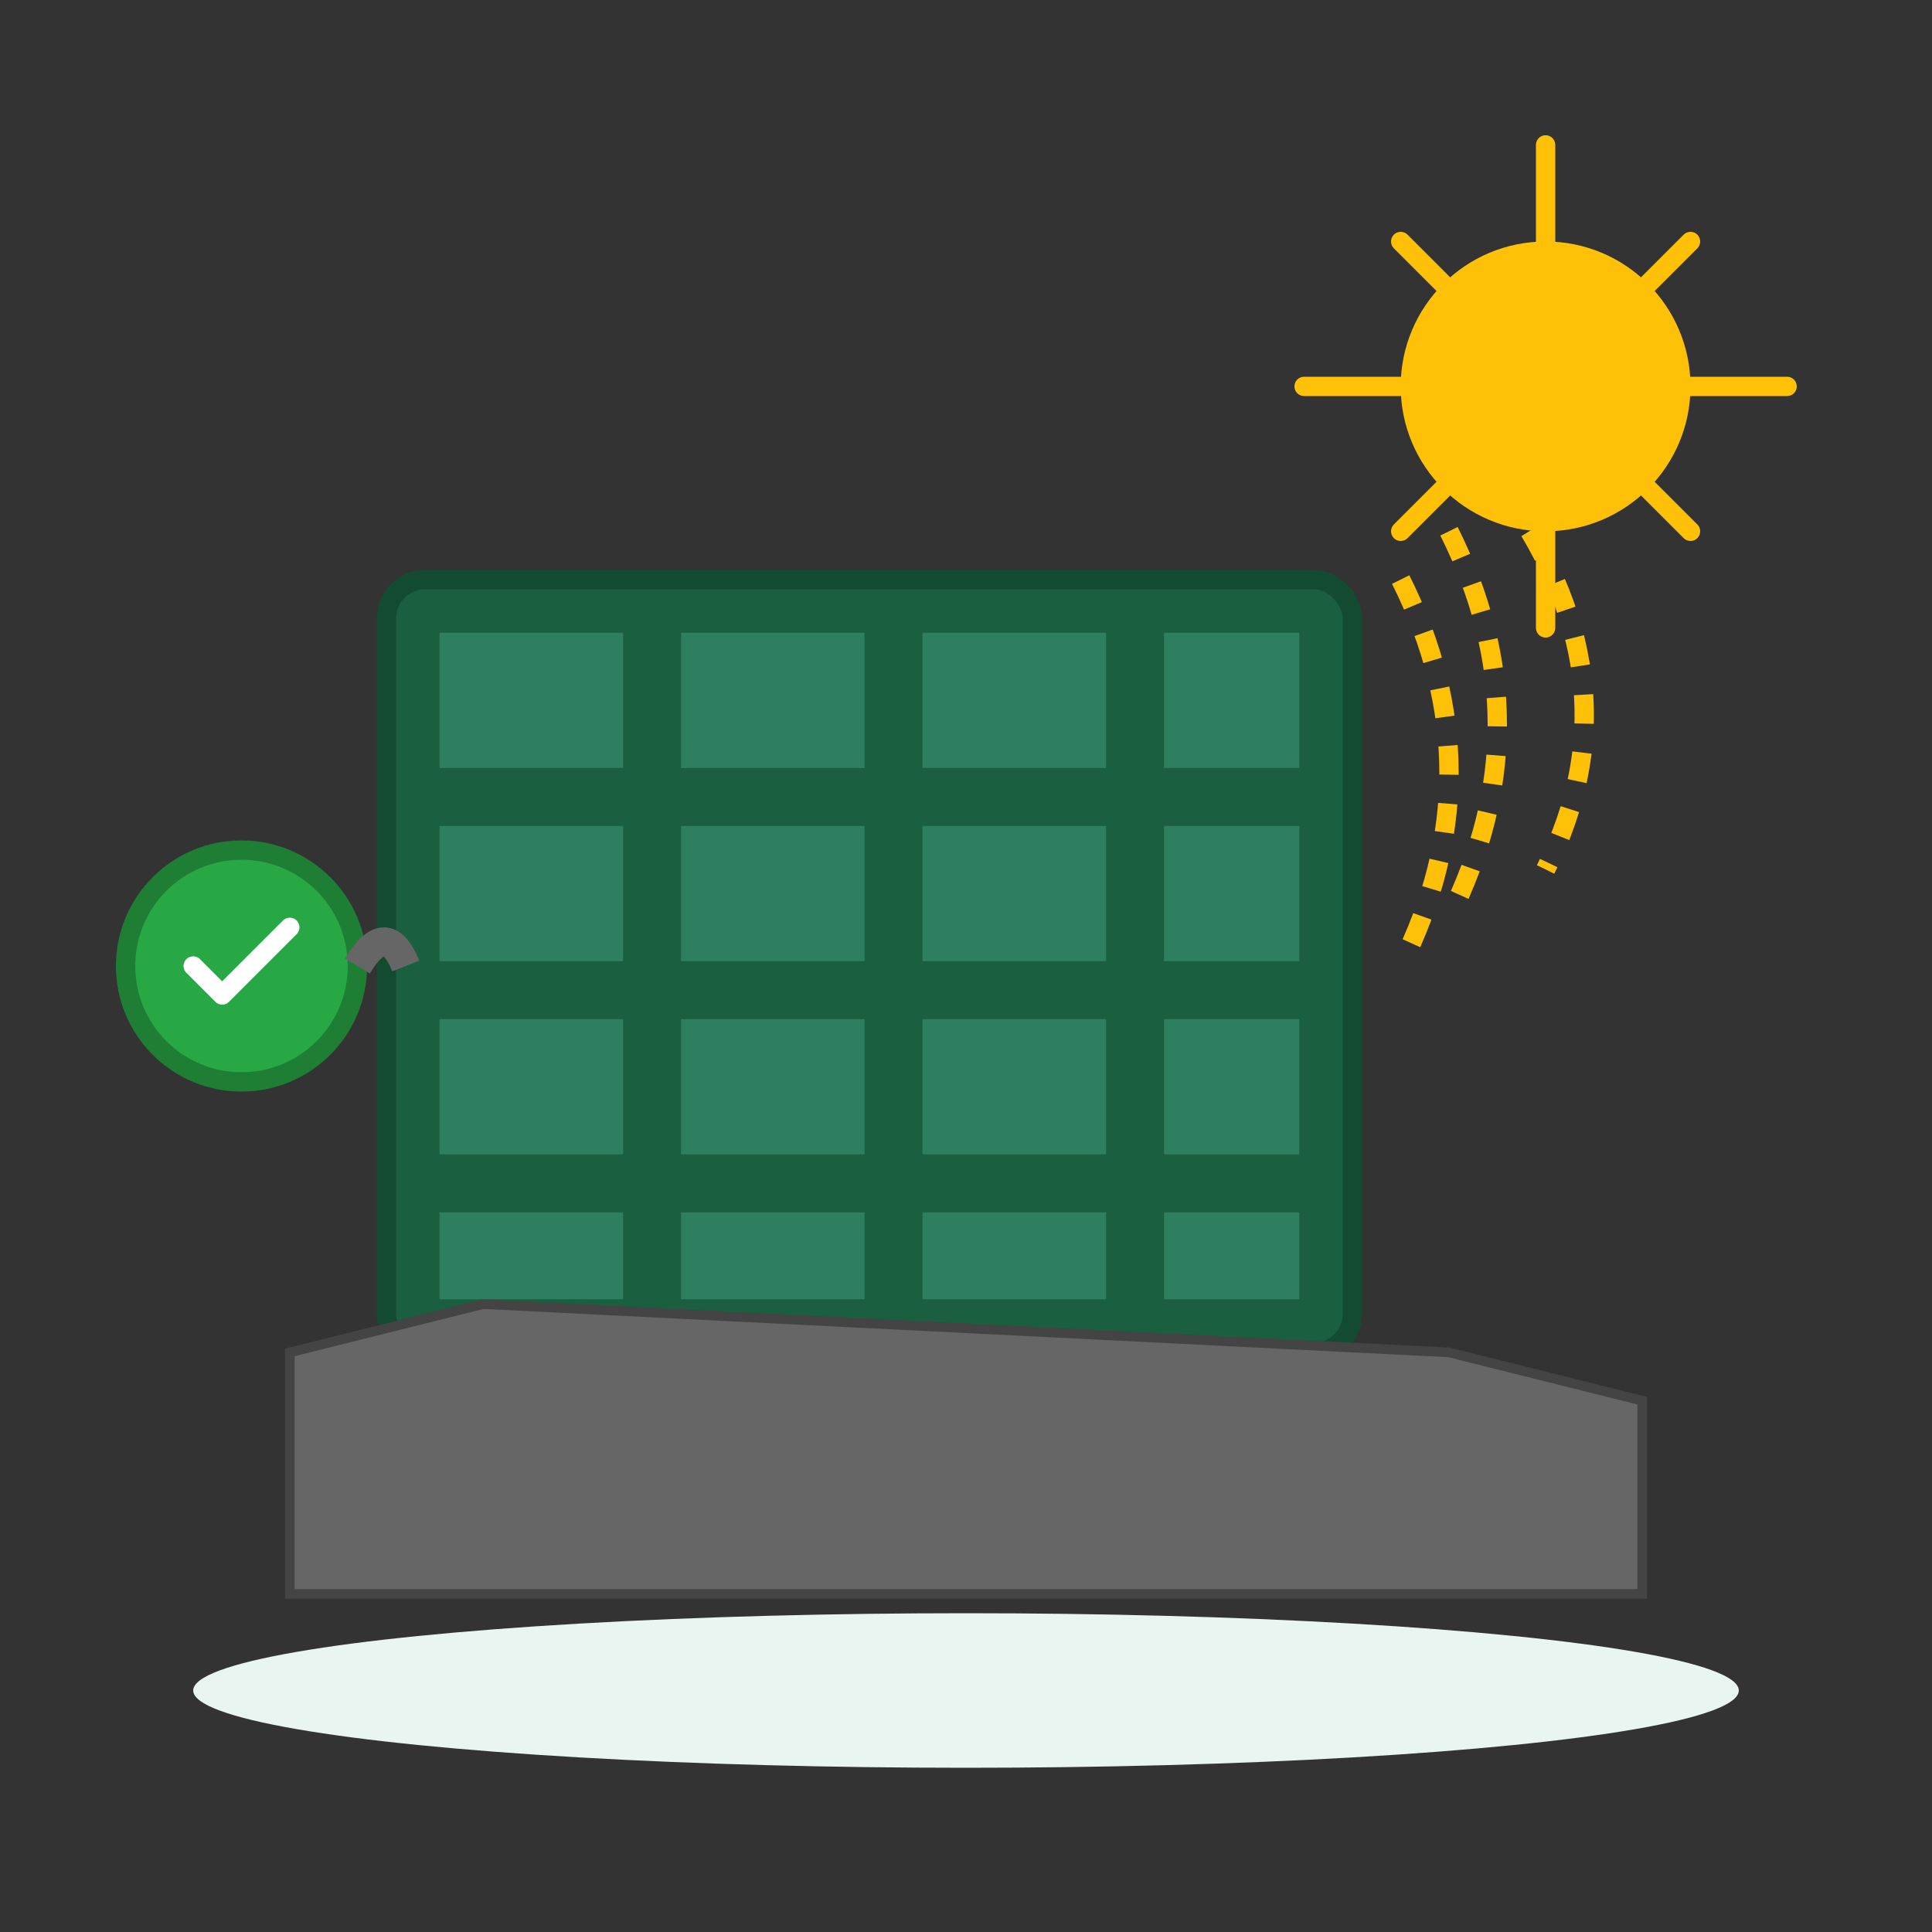 <svg width="200" height="200" viewBox="0 0 200 200" fill="none" xmlns="http://www.w3.org/2000/svg">
  <rect x="0" y="0" width="200" height="200" fill="#333333" stroke="none"/>
  <!-- Sun -->
  <circle cx="160" cy="40" r="15" fill="#ffc107"/>
  <path d="M160 15v10M185 40h-10M160 65v-10M135 40h10" stroke="#ffc107" stroke-width="2" stroke-linecap="round"/>
  <path d="M175 25l-7 7M175 55l-7-7M145 55l7-7M145 25l7 7" stroke="#ffc107" stroke-width="2" stroke-linecap="round"/>
  
  <!-- Solar Panel Frame -->
  <rect x="40" y="60" width="100" height="80" fill="#1a5f3f" stroke="#134a32" stroke-width="2" rx="4"/>
  
  <!-- Solar Cells Grid -->
  <rect x="45" y="65" width="20" height="15" fill="#2d7f5f" stroke="#1a5f3f" stroke-width="1"/>
  <rect x="70" y="65" width="20" height="15" fill="#2d7f5f" stroke="#1a5f3f" stroke-width="1"/>
  <rect x="95" y="65" width="20" height="15" fill="#2d7f5f" stroke="#1a5f3f" stroke-width="1"/>
  <rect x="120" y="65" width="15" height="15" fill="#2d7f5f" stroke="#1a5f3f" stroke-width="1"/>
  
  <rect x="45" y="85" width="20" height="15" fill="#2d7f5f" stroke="#1a5f3f" stroke-width="1"/>
  <rect x="70" y="85" width="20" height="15" fill="#2d7f5f" stroke="#1a5f3f" stroke-width="1"/>
  <rect x="95" y="85" width="20" height="15" fill="#2d7f5f" stroke="#1a5f3f" stroke-width="1"/>
  <rect x="120" y="85" width="15" height="15" fill="#2d7f5f" stroke="#1a5f3f" stroke-width="1"/>
  
  <rect x="45" y="105" width="20" height="15" fill="#2d7f5f" stroke="#1a5f3f" stroke-width="1"/>
  <rect x="70" y="105" width="20" height="15" fill="#2d7f5f" stroke="#1a5f3f" stroke-width="1"/>
  <rect x="95" y="105" width="20" height="15" fill="#2d7f5f" stroke="#1a5f3f" stroke-width="1"/>
  <rect x="120" y="105" width="15" height="15" fill="#2d7f5f" stroke="#1a5f3f" stroke-width="1"/>
  
  <rect x="45" y="125" width="20" height="10" fill="#2d7f5f" stroke="#1a5f3f" stroke-width="1"/>
  <rect x="70" y="125" width="20" height="10" fill="#2d7f5f" stroke="#1a5f3f" stroke-width="1"/>
  <rect x="95" y="125" width="20" height="10" fill="#2d7f5f" stroke="#1a5f3f" stroke-width="1"/>
  <rect x="120" y="125" width="15" height="10" fill="#2d7f5f" stroke="#1a5f3f" stroke-width="1"/>
  
  <!-- Support Structure -->
  <path d="M30 140l20-5 100 5 20 5v20H30z" fill="#666" stroke="#444" stroke-width="1"/>
  
  <!-- Ground -->
  <ellipse cx="100" cy="175" rx="80" ry="8" fill="#e8f5f0"/>
  
  <!-- Energy Flow Lines -->
  <path d="M155 50Q170 70 160 90" stroke="#ffc107" stroke-width="2" fill="none" stroke-dasharray="3,3">
    <animate attributeName="stroke-dashoffset" values="0;6" dur="1s" repeatCount="indefinite"/>
  </path>
  <path d="M150 55Q160 75 150 95" stroke="#ffc107" stroke-width="2" fill="none" stroke-dasharray="3,3">
    <animate attributeName="stroke-dashoffset" values="0;6" dur="1.2s" repeatCount="indefinite"/>
  </path>
  <path d="M145 60Q155 80 145 100" stroke="#ffc107" stroke-width="2" fill="none" stroke-dasharray="3,3">
    <animate attributeName="stroke-dashoffset" values="0;6" dur="0.8s" repeatCount="indefinite"/>
  </path>
  
  <!-- Power Output Indicator -->
  <circle cx="25" cy="100" r="12" fill="#28a745" stroke="#1e7e34" stroke-width="2"/>
  <path d="M20 100l3 3 7-7" stroke="white" stroke-width="2" stroke-linecap="round" stroke-linejoin="round"/>
  
  <!-- Connection Wire -->
  <path d="M37 100Q40 95 42 100" stroke="#666" stroke-width="3" fill="none"/>
</svg>
